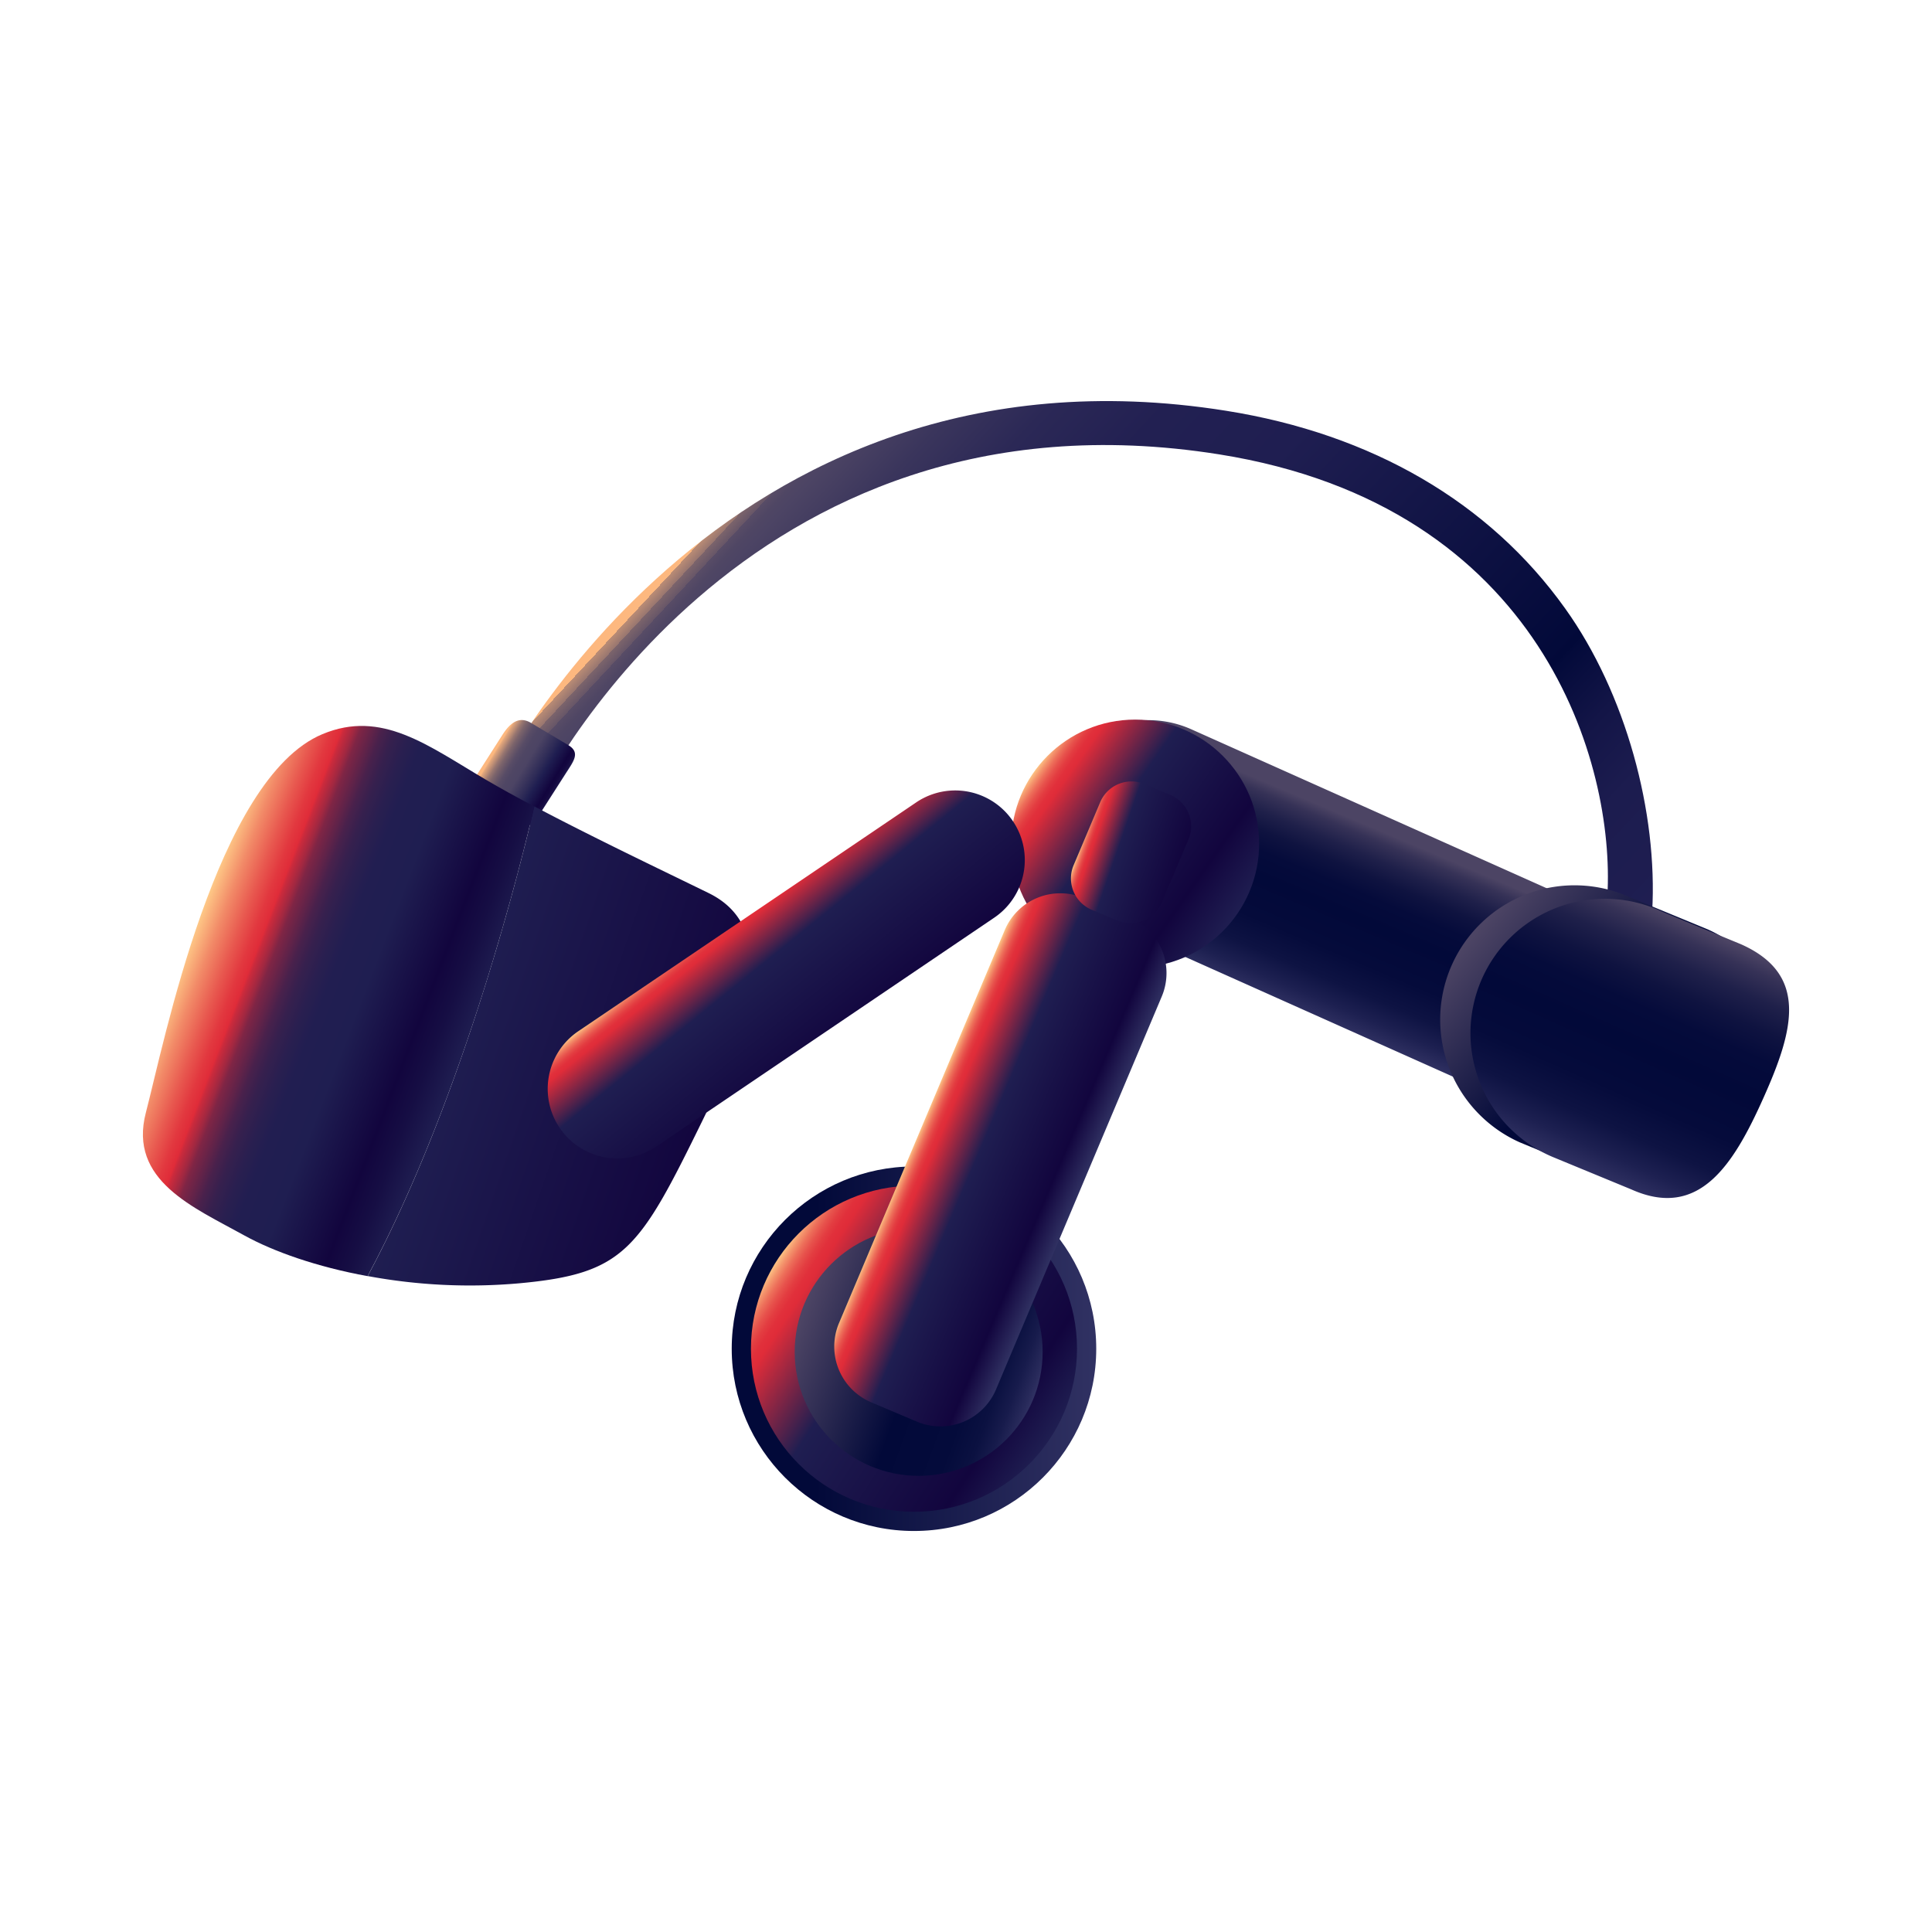 <?xml version="1.0" encoding="UTF-8"?> <svg xmlns="http://www.w3.org/2000/svg" xmlns:xlink="http://www.w3.org/1999/xlink" id="Слой_1" data-name="Слой 1" viewBox="0 0 800 800"> <defs> <style>.cls-1{fill:url(#Безымянный_градиент_144);}.cls-10,.cls-11,.cls-12,.cls-13,.cls-14,.cls-2,.cls-3,.cls-4,.cls-5{fill-rule:evenodd;}.cls-2{fill:url(#Безымянный_градиент_140);}.cls-3{fill:url(#Безымянный_градиент_112);}.cls-4{fill:url(#Безымянный_градиент_107);}.cls-5{fill:url(#Безымянный_градиент_110);}.cls-6{fill:url(#Безымянный_градиент_87);}.cls-7{fill:url(#Безымянный_градиент_97);}.cls-8{fill:url(#Безымянный_градиент_107-2);}.cls-9{fill:url(#Безымянный_градиент_91);}.cls-10{fill:url(#Безымянный_градиент_372);}.cls-11{fill:url(#Безымянный_градиент_160);}.cls-12{fill:url(#Безымянный_градиент_244);}.cls-13{fill:url(#Безымянный_градиент_95);}.cls-14{fill:url(#Безымянный_градиент_244-2);}</style> <linearGradient id="Безымянный_градиент_144" x1="318.65" y1="187.76" x2="608.87" y2="458.39" gradientUnits="userSpaceOnUse"> <stop offset="0.01" stop-color="#fdb87f"></stop> <stop offset="0.01" stop-color="#e2a67b"></stop> <stop offset="0.01" stop-color="#ba8c75"></stop> <stop offset="0.02" stop-color="#987670"></stop> <stop offset="0.02" stop-color="#7c646b"></stop> <stop offset="0.03" stop-color="#675668"></stop> <stop offset="0.03" stop-color="#584c66"></stop> <stop offset="0.04" stop-color="#4f4664"></stop> <stop offset="0.05" stop-color="#4c4464"></stop> <stop offset="0.11" stop-color="#3a355c"></stop> <stop offset="0.18" stop-color="#2b2856"></stop> <stop offset="0.27" stop-color="#222052"></stop> <stop offset="0.39" stop-color="#1f1e51"></stop> <stop offset="0.75" stop-color="#020939"></stop> <stop offset="0.75" stop-color="#030a3a"></stop> <stop offset="0.82" stop-color="#131547"></stop> <stop offset="0.89" stop-color="#1c1c4f"></stop> <stop offset="1" stop-color="#1f1e51"></stop> </linearGradient> <linearGradient id="Безымянный_градиент_140" x1="-38.61" y1="283.3" x2="-11.29" y2="294.25" gradientTransform="matrix(1.05, 0.17, -0.16, 1.02, 288.95, 31.1)" gradientUnits="userSpaceOnUse"> <stop offset="0.01" stop-color="#fdb87f"></stop> <stop offset="0.03" stop-color="#e2a67b"></stop> <stop offset="0.08" stop-color="#ba8c75"></stop> <stop offset="0.12" stop-color="#987670"></stop> <stop offset="0.17" stop-color="#7c646b"></stop> <stop offset="0.23" stop-color="#675668"></stop> <stop offset="0.28" stop-color="#584c66"></stop> <stop offset="0.35" stop-color="#4f4664"></stop> <stop offset="0.45" stop-color="#4c4464"></stop> <stop offset="0.63" stop-color="#2e2b57"></stop> <stop offset="0.71" stop-color="#1f1e51"></stop> <stop offset="0.87" stop-color="#12053e"></stop> <stop offset="0.91" stop-color="#140840"></stop> <stop offset="0.95" stop-color="#1b1248"></stop> <stop offset="0.98" stop-color="#262256"></stop> <stop offset="1" stop-color="#303162"></stop> </linearGradient> <linearGradient id="Безымянный_градиент_112" x1="535.36" y1="417.94" x2="570.66" y2="334.77" gradientUnits="userSpaceOnUse"> <stop offset="0" stop-color="#303162"></stop> <stop offset="0.09" stop-color="#1d2051"></stop> <stop offset="0.19" stop-color="#0e1343"></stop> <stop offset="0.32" stop-color="#050b3b"></stop> <stop offset="0.5" stop-color="#020939"></stop> <stop offset="0.61" stop-color="#050b3b"></stop> <stop offset="0.7" stop-color="#0f1340"></stop> <stop offset="0.78" stop-color="#1f204a"></stop> <stop offset="0.86" stop-color="#363257"></stop> <stop offset="0.91" stop-color="#4c4464"></stop> </linearGradient> <linearGradient id="Безымянный_градиент_107" x1="613.51" y1="381.62" x2="710.18" y2="465.65" gradientUnits="userSpaceOnUse"> <stop offset="0.01" stop-color="#4c4464"></stop> <stop offset="0.5" stop-color="#020939"></stop> <stop offset="0.75" stop-color="#040b3b"></stop> <stop offset="0.85" stop-color="#0b1141"></stop> <stop offset="0.92" stop-color="#171b4c"></stop> <stop offset="0.98" stop-color="#282a5b"></stop> <stop offset="1" stop-color="#303162"></stop> </linearGradient> <linearGradient id="Безымянный_градиент_110" x1="695.13" y1="379.46" x2="649.49" y2="481.97" gradientUnits="userSpaceOnUse"> <stop offset="0.01" stop-color="#4c4464"></stop> <stop offset="0.07" stop-color="#363257"></stop> <stop offset="0.16" stop-color="#1f204a"></stop> <stop offset="0.26" stop-color="#0f1340"></stop> <stop offset="0.36" stop-color="#050b3b"></stop> <stop offset="0.5" stop-color="#020939"></stop> <stop offset="0.68" stop-color="#050b3b"></stop> <stop offset="0.81" stop-color="#0e1343"></stop> <stop offset="0.91" stop-color="#1d2051"></stop> <stop offset="1" stop-color="#303162"></stop> </linearGradient> <linearGradient id="Безымянный_градиент_87" x1="302.99" y1="558.48" x2="453.93" y2="558.48" gradientUnits="userSpaceOnUse"> <stop offset="0.23" stop-color="#020939"></stop> <stop offset="0.99" stop-color="#303162"></stop> </linearGradient> <linearGradient id="Безымянный_градиент_97" x1="321.83" y1="521.7" x2="435.09" y2="595.25" gradientUnits="userSpaceOnUse"> <stop offset="0" stop-color="#fec987"></stop> <stop offset="0" stop-color="#fdc384"></stop> <stop offset="0.02" stop-color="#f4956d"></stop> <stop offset="0.04" stop-color="#ed6f5a"></stop> <stop offset="0.06" stop-color="#e7524c"></stop> <stop offset="0.08" stop-color="#e33d41"></stop> <stop offset="0.1" stop-color="#e1303b"></stop> <stop offset="0.12" stop-color="#e02c39"></stop> <stop offset="0.37" stop-color="#1f1e51"></stop> <stop offset="0.85" stop-color="#12053e"></stop> <stop offset="1" stop-color="#1f1e51"></stop> </linearGradient> <linearGradient id="Безымянный_градиент_107-2" x1="332.15" y1="542.22" x2="428.65" y2="577.34" xlink:href="#Безымянный_градиент_107"></linearGradient> <linearGradient id="Безымянный_градиент_91" x1="428" y1="319.85" x2="512.11" y2="378.74" gradientUnits="userSpaceOnUse"> <stop offset="0" stop-color="#fec987"></stop> <stop offset="0" stop-color="#fdc384"></stop> <stop offset="0.02" stop-color="#f4956d"></stop> <stop offset="0.04" stop-color="#ed6f5a"></stop> <stop offset="0.06" stop-color="#e7524c"></stop> <stop offset="0.08" stop-color="#e33d41"></stop> <stop offset="0.1" stop-color="#e1303b"></stop> <stop offset="0.12" stop-color="#e02c39"></stop> <stop offset="0.37" stop-color="#1f1e51"></stop> <stop offset="0.79" stop-color="#12053e"></stop> <stop offset="1" stop-color="#1f1e51"></stop> </linearGradient> <linearGradient id="Безымянный_градиент_372" x1="185.81" y1="430.84" x2="292.29" y2="467.51" gradientUnits="userSpaceOnUse"> <stop offset="0" stop-color="#1f1e51"></stop> <stop offset="1" stop-color="#12053e"></stop> </linearGradient> <linearGradient id="Безымянный_градиент_160" x1="79.71" y1="387.49" x2="193.95" y2="431.34" gradientUnits="userSpaceOnUse"> <stop offset="0" stop-color="#fec987"></stop> <stop offset="0.07" stop-color="#f28b68"></stop> <stop offset="0.14" stop-color="#e8584f"></stop> <stop offset="0.19" stop-color="#e2383f"></stop> <stop offset="0.22" stop-color="#e02c39"></stop> <stop offset="0.23" stop-color="#ca2a3c"></stop> <stop offset="0.26" stop-color="#a22841"></stop> <stop offset="0.28" stop-color="#7f2545"></stop> <stop offset="0.32" stop-color="#612349"></stop> <stop offset="0.35" stop-color="#49214c"></stop> <stop offset="0.39" stop-color="#36204e"></stop> <stop offset="0.44" stop-color="#291f50"></stop> <stop offset="0.49" stop-color="#211e51"></stop> <stop offset="0.61" stop-color="#1f1e51"></stop> <stop offset="0.82" stop-color="#12053e"></stop> <stop offset="0.9" stop-color="#160e44"></stop> <stop offset="1" stop-color="#1f1e51"></stop> </linearGradient> <linearGradient id="Безымянный_градиент_244" x1="302.88" y1="375.47" x2="348.27" y2="431.52" gradientUnits="userSpaceOnUse"> <stop offset="0" stop-color="#fec987"></stop> <stop offset="0" stop-color="#fdc384"></stop> <stop offset="0.02" stop-color="#f4956d"></stop> <stop offset="0.04" stop-color="#ed6f5a"></stop> <stop offset="0.06" stop-color="#e7524c"></stop> <stop offset="0.08" stop-color="#e33d41"></stop> <stop offset="0.1" stop-color="#e1303b"></stop> <stop offset="0.12" stop-color="#e02c39"></stop> <stop offset="0.37" stop-color="#1f1e51"></stop> <stop offset="1" stop-color="#12053e"></stop> </linearGradient> <linearGradient id="Безымянный_градиент_95" x1="381.58" y1="466.41" x2="446.89" y2="494.13" gradientUnits="userSpaceOnUse"> <stop offset="0" stop-color="#fec987"></stop> <stop offset="0" stop-color="#fdc384"></stop> <stop offset="0.02" stop-color="#f4956d"></stop> <stop offset="0.04" stop-color="#ed6f5a"></stop> <stop offset="0.06" stop-color="#e7524c"></stop> <stop offset="0.08" stop-color="#e33d41"></stop> <stop offset="0.1" stop-color="#e1303b"></stop> <stop offset="0.12" stop-color="#e02c39"></stop> <stop offset="0.37" stop-color="#1f1e51"></stop> <stop offset="0.83" stop-color="#12053e"></stop> <stop offset="1" stop-color="#303162"></stop> </linearGradient> <linearGradient id="Безымянный_градиент_244-2" x1="448.68" y1="346.16" x2="487.98" y2="359.7" xlink:href="#Безымянный_градиент_244"></linearGradient> </defs> <title>Fantomatika</title> <path class="cls-1" d="M684.12,377.69l-18.54-6.79c3.14-53.86-26.4-161.38-160.76-182.76C306.74,156.62,222.94,328.46,219.47,335.79L202.92,328c.9-1.92,93-191.62,304.78-157.91,60.41,9.61,109,37.9,140.37,81.83C673.21,287,686.53,336.52,684.12,377.69Z"></path> <g id="vr"> <path class="cls-2" d="M234.2,320.38c3.18-5,6.3-8.67,1.18-11.8L220,299.41c-5.13-3.13-8.83,0-12,4.95l-11.57,18.09A10.51,10.51,0,0,0,200,337.11l7.62,4.66a11.07,11.07,0,0,0,15-3.31Z"></path> <path class="cls-3" d="M612.71,450.77a43.53,43.53,0,0,0,35.57-79.47L493.33,302a43.53,43.53,0,1,0-35.57,79.47Z"></path> <path class="cls-4" d="M661.69,486.39c28,12.55,42.22-9.91,54.76-37.92s18.74-51.08-9.31-63.63l-32.43-13.4A55.63,55.63,0,1,0,629.26,473Z"></path> <path class="cls-5" d="M675.47,492.5c28,12.55,42.22-9.91,54.75-37.92S749,403.5,720.92,391l-32.43-13.4A55.63,55.63,0,1,0,643,479.1Z"></path> <circle class="cls-6" cx="378.46" cy="558.48" r="75.47"></circle> <circle class="cls-7" cx="378.46" cy="558.48" r="67.51"></circle> <circle class="cls-8" cx="380.4" cy="559.78" r="51.33"></circle> <circle class="cls-9" cx="470.05" cy="349.3" r="51.33"></circle> <path class="cls-10" d="M221.26,333.9c24.17,12.8,53.55,26.79,72.15,35.89,23.92,11.71,23.9,40.25-2.43,94s-32.3,63.58-76,67.6a231.46,231.46,0,0,1-62.73-3C192.61,453.3,216.74,353.55,221.26,333.9Z"></path> <path class="cls-11" d="M152.21,528.42c-21.05-3.84-38.91-10.16-51-16.83C80.36,500,53,488.88,60.41,460.65S89.58,322.35,133.49,304c24.6-10.3,43.68,4.74,67.74,18.88,5.91,3.48,12.75,7.25,20,11.07C216.76,353.55,192.63,453.28,152.21,528.42Z"></path> <path class="cls-12" d="M411.68,380a28.82,28.82,0,1,0-32.31-47.74L239.47,427a28.82,28.82,0,1,0,32.3,47.74Z"></path> <path class="cls-13" d="M481.05,412.66a25,25,0,0,0-13.32-32.78l-18.91-8A25,25,0,0,0,416,385.23L347.41,547.87a25.06,25.06,0,0,0,13.33,32.79l18.91,8a25,25,0,0,0,32.78-13.33Z"></path> <path class="cls-14" d="M492.11,347.6a14.08,14.08,0,0,0-7.49-18.44L474,324.68a14.07,14.07,0,0,0-18.43,7.5l-11,26.08A14.09,14.09,0,0,0,452,376.7l10.63,4.48a14.08,14.08,0,0,0,18.44-7.5Z"></path> </g> </svg> 